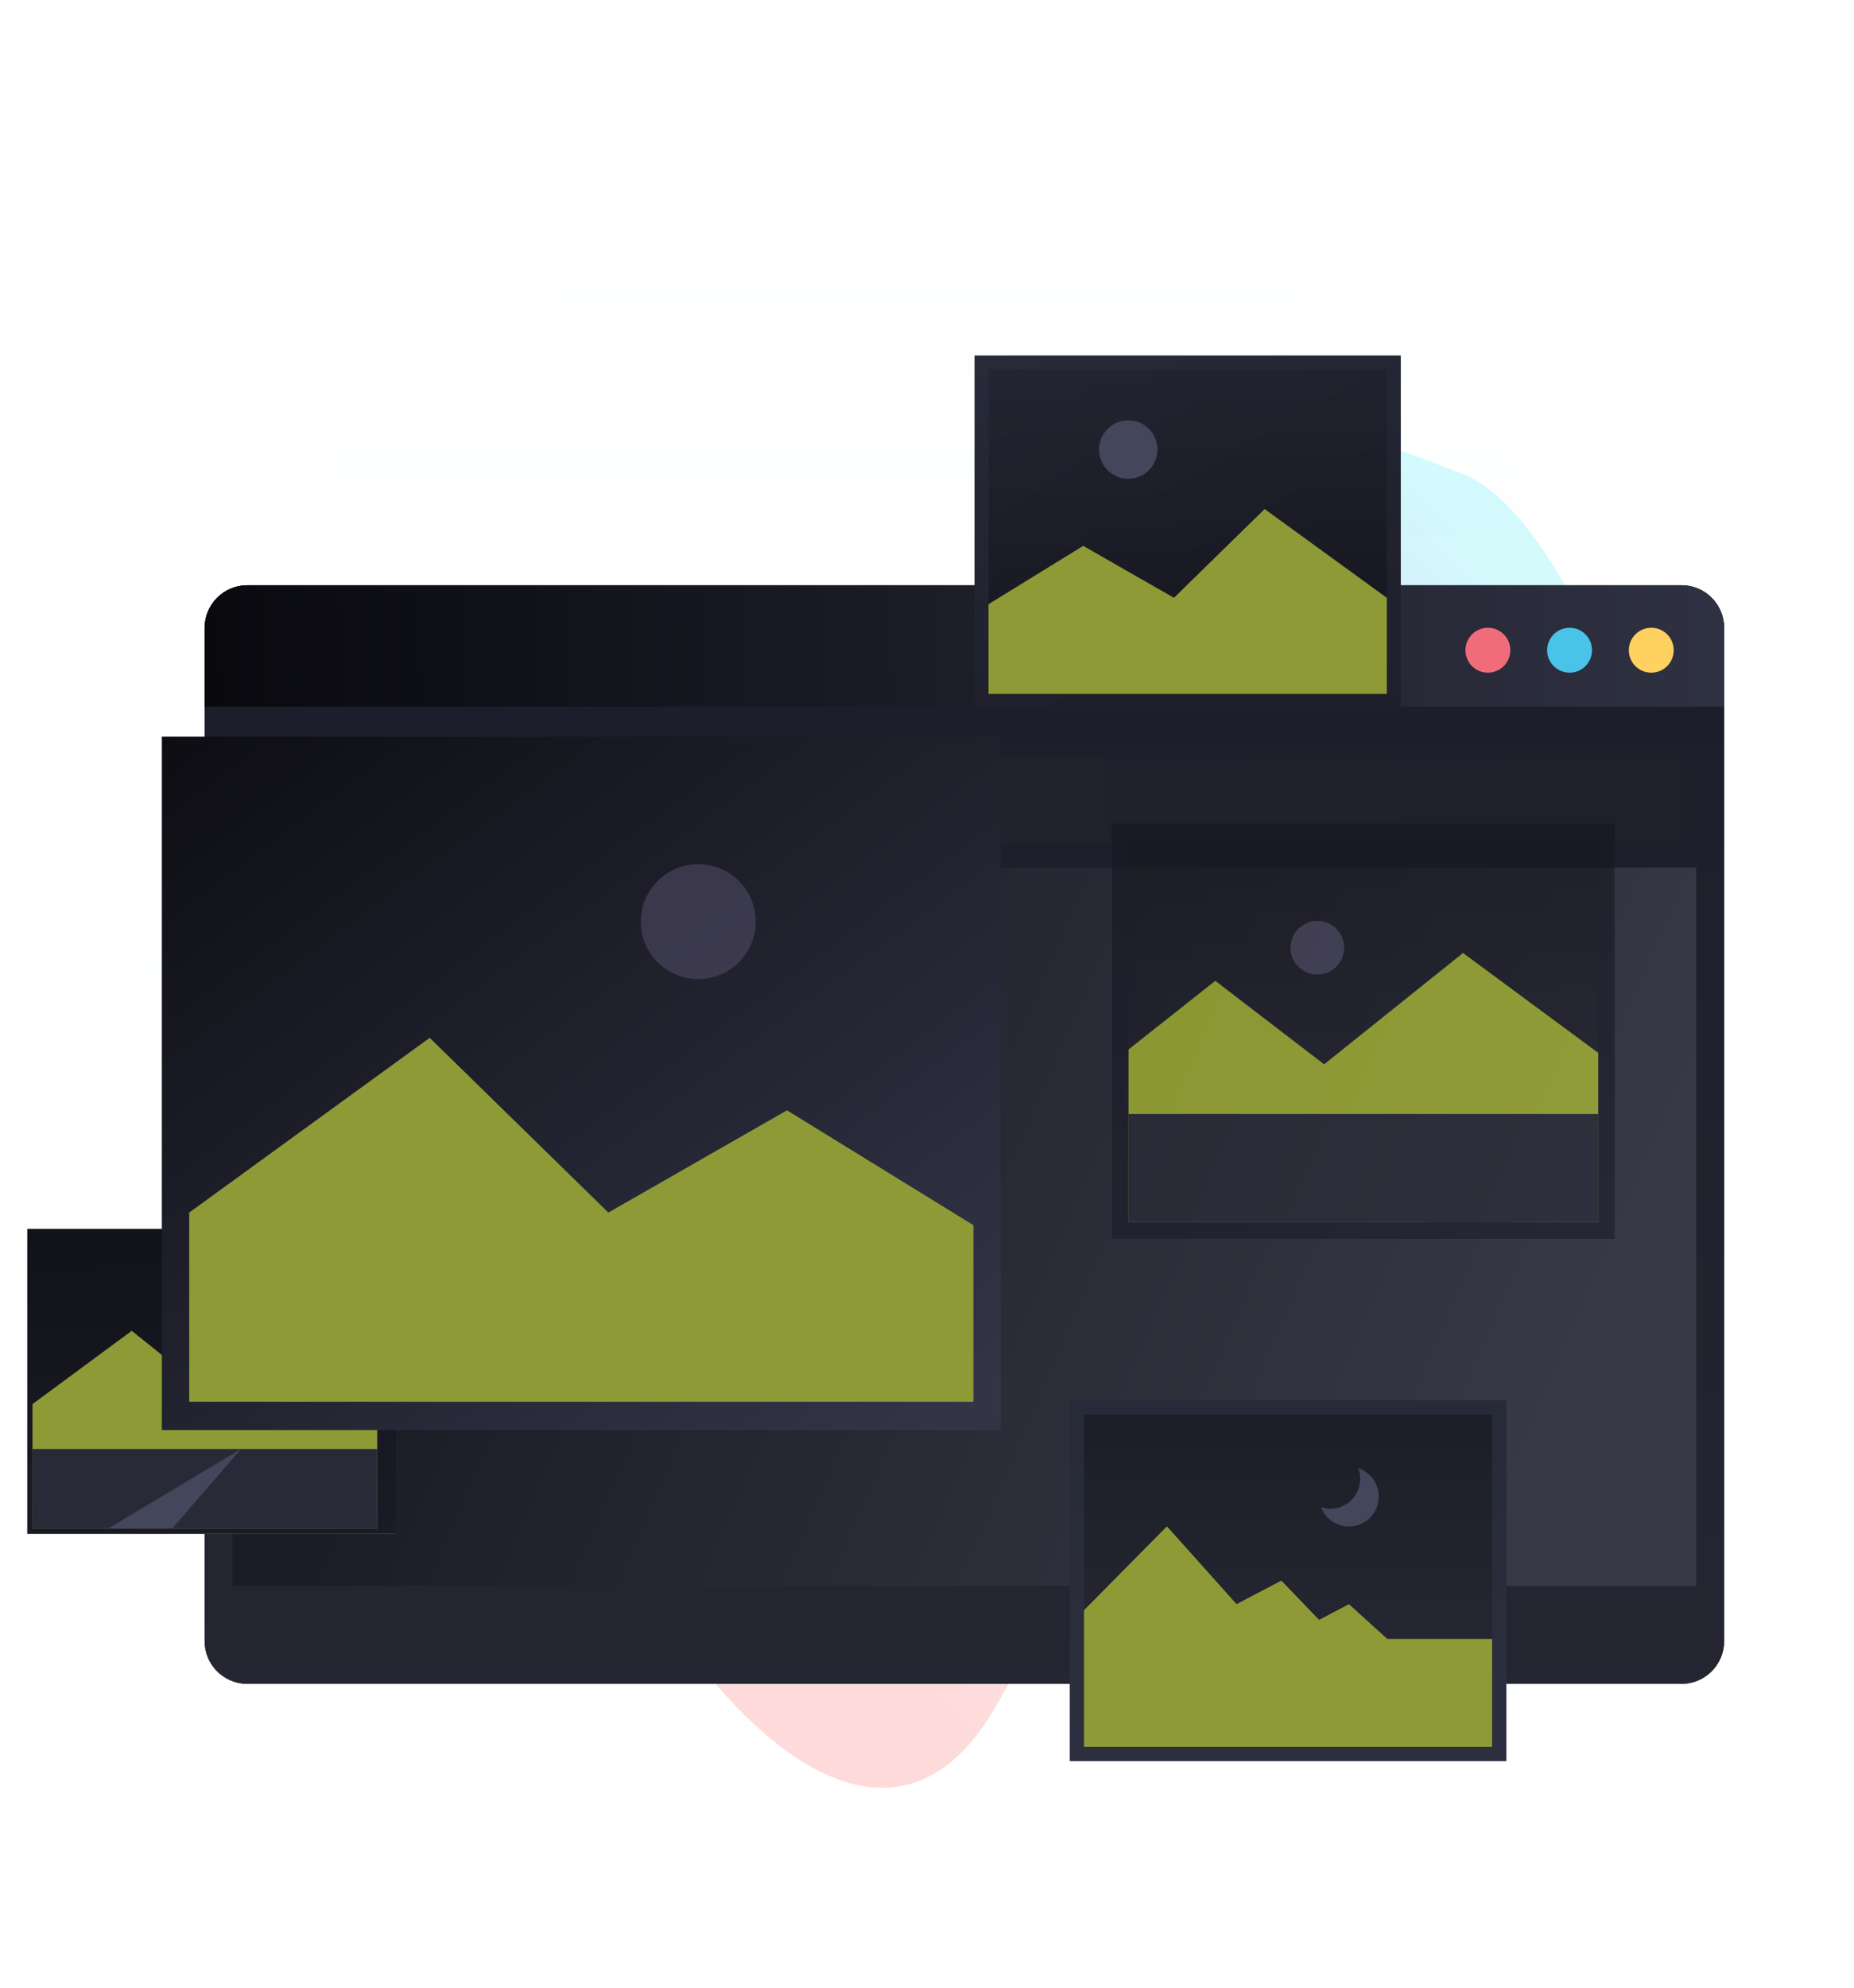<?xml version="1.0" encoding="UTF-8"?> <svg xmlns="http://www.w3.org/2000/svg" width="584" height="626" viewBox="0 0 584 626" fill="none"><g clip-path="url(#clip0_53_855)"><g opacity="0.35" filter="url(#filter0_f_53_855)"><path opacity="0.74" d="M316.431 185.034C332.255 97.809 437.088 139.994 457.595 148.054C459.376 149.842 490.878 148.645 528.818 273.663C566.758 398.682 449.261 427.944 400.33 414.622C351.4 401.298 360.091 457.708 313.427 537.839C266.762 617.97 181.073 487.118 171.989 418.395C162.905 349.672 268.756 381.489 294.572 375.4C320.389 369.309 300.606 272.259 316.431 185.034Z" fill="url(#paint0_linear_53_855)" fill-opacity="0.66"></path></g><path d="M291.201 543.623C154.123 543.623 43 436.032 43 303.312C43 170.592 154.123 63 291.202 63C428.281 63 539.403 170.592 539.403 303.312C539.403 436.032 428.28 543.623 291.202 543.623H291.201Z" fill="url(#paint1_linear_53_855)" fill-opacity="0.05"></path><path d="M543.092 197.752V516.834C543.092 524.248 537.068 530.272 529.653 530.272H77.912C70.478 530.272 64.454 524.248 64.454 516.834V197.752C64.454 190.318 70.478 184.295 77.912 184.295H529.653C537.068 184.295 543.092 190.318 543.092 197.752Z" fill="#010101"></path><path opacity="0.8" d="M543.092 197.752V516.834C543.092 524.248 537.068 530.272 529.653 530.272H77.912C70.478 530.272 64.454 524.248 64.454 516.834V197.752C64.454 190.318 70.478 184.295 77.912 184.295H529.653C537.068 184.295 543.092 190.318 543.092 197.752Z" fill="url(#paint2_linear_53_855)"></path><path d="M543.092 197.752V222.55H64.454V197.752C64.454 190.318 70.478 184.295 77.912 184.295H529.653C537.068 184.295 543.092 190.318 543.092 197.752Z" fill="url(#paint3_linear_53_855)"></path><path d="M527.213 204.767C527.213 208.674 524.049 211.838 520.141 211.838C516.233 211.838 513.069 208.674 513.069 204.767C513.069 200.859 516.233 197.695 520.141 197.695C524.049 197.676 527.213 200.859 527.213 204.767Z" fill="#FFD160"></path><path d="M501.479 204.767C501.479 208.674 498.315 211.838 494.407 211.838C490.499 211.838 487.335 208.674 487.335 204.767C487.335 200.859 490.499 197.695 494.407 197.695C498.315 197.676 501.479 200.859 501.479 204.767Z" fill="#49C3E8"></path><path d="M475.745 204.767C475.745 208.674 472.58 211.838 468.673 211.838C464.765 211.838 461.6 208.674 461.6 204.767C461.6 200.859 464.765 197.695 468.673 197.695C472.58 197.676 475.745 200.859 475.745 204.767Z" fill="#F16C7A"></path><path d="M536.23 238.905H74.957V265.038H536.23V238.905Z" fill="url(#paint4_linear_53_855)"></path><path d="M534.323 273.234H73.222V499.412H534.323V273.234Z" fill="url(#paint5_linear_53_855)"></path><path d="M307.003 222.891L441.211 222.891V112L307.003 112V222.891Z" fill="url(#paint6_linear_53_855)"></path><path opacity="0.6" d="M307 112.015V222.906H441.208V112.015H307ZM311.364 116.378H436.818V218.516H311.364V116.378Z" fill="#333548"></path><path opacity="0.4" d="M307.003 222.891L441.211 222.891V112L307.003 112V222.891Z" fill="url(#paint7_linear_53_855)"></path><path d="M436.844 188.259L398.353 160.302L369.792 188.259L341.205 171.903L311.364 190.271V218.517H436.844V188.259Z" fill="#8E9A36"></path><path d="M355.394 150.764C360.474 150.764 364.592 146.646 364.592 141.567C364.592 136.487 360.474 132.369 355.394 132.369C350.314 132.369 346.196 136.487 346.196 141.567C346.196 146.646 350.314 150.764 355.394 150.764Z" fill="#44465B"></path><path d="M474.482 441H337V554.594H474.482V441Z" fill="url(#paint8_linear_53_855)"></path><path opacity="0.6" d="M337 441V554.594H474.482V441H337ZM470.011 550.123H341.493V445.492H470.011V550.123Z" fill="#303345"></path><path d="M341.493 507.103L367.586 480.724L389.519 505.222L403.617 497.808L415.501 510.179L424.907 505.222L436.925 516.109H470.012V550.123H341.493V507.103Z" fill="#8E9A36"></path><path d="M427.829 462.356C428.227 463.396 428.448 464.524 428.448 465.719C428.448 470.92 424.243 475.125 419.042 475.125C418.024 475.125 417.051 474.948 416.121 474.66C417.471 478.201 420.901 480.724 424.907 480.724C430.108 480.724 434.313 476.497 434.313 471.318C434.313 467.114 431.591 463.573 427.829 462.356Z" fill="#44465B"></path><path d="M427.12 550.123H341.471V507.102L367.564 480.701L389.496 505.221L403.616 497.786L415.479 510.156L424.907 505.221L436.902 516.087C436.902 516.087 397.729 522.726 398.128 534.499C398.526 546.273 427.12 550.123 427.12 550.123Z" fill="#8D9A36"></path><g opacity="0.6"><path d="M508.589 259.338H350.314V390.116H508.589V259.338Z" fill="url(#paint9_linear_53_855)"></path><path opacity="0.6" d="M350.314 259.338V390.116H508.589V259.338H350.314ZM503.442 384.95H355.499V264.504H503.442V384.95Z" fill="#161725"></path><path d="M355.48 330.493L382.815 308.878L417.09 335.163L460.838 300.11L503.442 331.561V384.951H355.48V330.493Z" fill="#CBDF2F"></path><path d="M503.423 350.812H355.48V384.931H503.423V350.812Z" fill="#292A37"></path><path d="M419.797 350.812L449.324 384.95H476.85L419.797 350.812Z" fill="#292A37"></path><path d="M414.955 306.914C419.629 306.914 423.418 303.125 423.418 298.451C423.418 293.777 419.629 289.988 414.955 289.988C410.28 289.988 406.491 293.777 406.491 298.451C406.491 303.125 410.28 306.914 414.955 306.914Z" fill="#4F4A63"></path></g><path d="M8.609 483H124.768L124.768 387.02H8.609L8.609 483Z" fill="url(#paint10_linear_53_855)"></path><path opacity="0.6" d="M8.592 387.004V482.985H124.751V387.004H8.592ZM12.385 390.797H120.98V479.192H12.385V390.797Z" fill="white"></path><path d="M8.609 483H124.768L124.768 387.02H8.609L8.609 483Z" fill="url(#paint11_linear_53_855)"></path><path d="M118.825 441.394L98.761 425.534L73.589 444.821L41.5 419.091L10.23 442.17V481.347H118.825V441.394Z" fill="#8E9A36"></path><path d="M118.825 456.307H10.23V481.347H118.825V456.307Z" fill="#292A37"></path><path d="M75.917 456.307L54.258 481.347H34.044L75.917 456.307Z" fill="#44465B"></path><path opacity="0.6" d="M71.111 415.729C71.111 419.155 73.891 421.935 77.318 421.935C80.744 421.935 83.524 419.155 83.524 415.729C83.524 412.303 80.744 409.523 77.318 409.523C73.891 409.523 71.111 412.303 71.111 415.729Z" fill="white"></path><path d="M315.239 232H50.983V450.337H315.239V232Z" fill="url(#paint12_linear_53_855)"></path><path opacity="0.01" d="M50.983 232V450.337H315.239V232H50.983ZM306.619 441.718H59.603V240.62H306.619V441.718Z" fill="#191B2E"></path><path d="M59.603 381.854L135.354 326.817L191.623 381.854L247.893 349.659L306.619 385.819V441.437H59.603V381.854Z" fill="#8E9A36"></path><path opacity="0.6" d="M238.044 290.226C238.044 300.225 229.941 308.327 219.941 308.327C209.941 308.327 201.838 300.225 201.838 290.226C201.838 280.227 209.941 272.125 219.941 272.125C229.941 272.125 238.044 280.227 238.044 290.226Z" fill="#4F4A63"></path></g><defs><filter id="filter0_f_53_855" x="91.565" y="50.913" width="524.543" height="591.959" filterUnits="userSpaceOnUse" color-interpolation-filters="sRGB"><feFlood flood-opacity="0" result="BackgroundImageFix"></feFlood><feBlend mode="normal" in="SourceGraphic" in2="BackgroundImageFix" result="shape"></feBlend><feGaussianBlur stdDeviation="39.936" result="effect1_foregroundBlur_53_855"></feGaussianBlur></filter><linearGradient id="paint0_linear_53_855" x1="462.195" y1="172.584" x2="180.982" y2="436.151" gradientUnits="userSpaceOnUse"><stop stop-color="#00E3F2"></stop><stop offset="0.287" stop-color="#0000F2"></stop><stop offset="0.641" stop-color="#F87D7D"></stop><stop offset="1" stop-color="#FF2828"></stop></linearGradient><linearGradient id="paint1_linear_53_855" x1="291.201" y1="-138.585" x2="291.201" y2="543.623" gradientUnits="userSpaceOnUse"><stop stop-color="#ECF3FE" stop-opacity="0"></stop><stop offset="0.339" stop-color="#ECF3FE" stop-opacity="0.708"></stop><stop offset="1" stop-color="#ECF3FE" stop-opacity="0"></stop></linearGradient><linearGradient id="paint2_linear_53_855" x1="303.773" y1="184.295" x2="303.773" y2="530.272" gradientUnits="userSpaceOnUse"><stop stop-color="#222535"></stop><stop offset="1" stop-color="#2D2F3E"></stop></linearGradient><linearGradient id="paint3_linear_53_855" x1="25.452" y1="203.794" x2="644.981" y2="184.73" gradientUnits="userSpaceOnUse"><stop stop-color="#06060A"></stop><stop offset="1" stop-color="#373A4D"></stop></linearGradient><linearGradient id="paint4_linear_53_855" x1="31.171" y1="278.133" x2="808.917" y2="251.443" gradientUnits="userSpaceOnUse"><stop stop-color="#242530"></stop><stop offset="0.935" stop-color="#1C1D27"></stop></linearGradient><linearGradient id="paint5_linear_53_855" x1="159.842" y1="346.752" x2="474.365" y2="483.055" gradientUnits="userSpaceOnUse"><stop stop-color="#1B1D26"></stop><stop offset="1" stop-color="#383947"></stop></linearGradient><linearGradient id="paint6_linear_53_855" x1="374.107" y1="222.891" x2="374.107" y2="112" gradientUnits="userSpaceOnUse"><stop stop-color="#14151C"></stop><stop offset="0.96" stop-color="#262736"></stop></linearGradient><linearGradient id="paint7_linear_53_855" x1="363.887" y1="214.362" x2="288.116" y2="81.1" gradientUnits="userSpaceOnUse"><stop stop-color="#13141B"></stop><stop offset="1" stop-color="#252735"></stop></linearGradient><linearGradient id="paint8_linear_53_855" x1="405.741" y1="441" x2="405.741" y2="554.594" gradientUnits="userSpaceOnUse"><stop stop-color="#1B1D26"></stop><stop offset="1" stop-color="#2A2B37"></stop></linearGradient><linearGradient id="paint9_linear_53_855" x1="429.451" y1="259.338" x2="429.451" y2="390.116" gradientUnits="userSpaceOnUse"><stop stop-color="#12131A"></stop><stop offset="1" stop-color="#222431"></stop></linearGradient><linearGradient id="paint10_linear_53_855" x1="66.689" y1="483" x2="66.689" y2="387.02" gradientUnits="userSpaceOnUse"><stop stop-color="#14151C"></stop><stop offset="1" stop-color="#20222E"></stop></linearGradient><linearGradient id="paint11_linear_53_855" x1="77.921" y1="594.028" x2="66.07" y2="334.359" gradientUnits="userSpaceOnUse"><stop stop-color="#232432"></stop><stop offset="0.829" stop-color="#111218"></stop></linearGradient><linearGradient id="paint12_linear_53_855" x1="50.013" y1="147.721" x2="282.74" y2="460.202" gradientUnits="userSpaceOnUse"><stop stop-color="#050507"></stop><stop offset="1" stop-color="#333548"></stop></linearGradient><clipPath id="clip0_53_855"><rect width="584" height="626" fill="white"></rect></clipPath></defs></svg> 